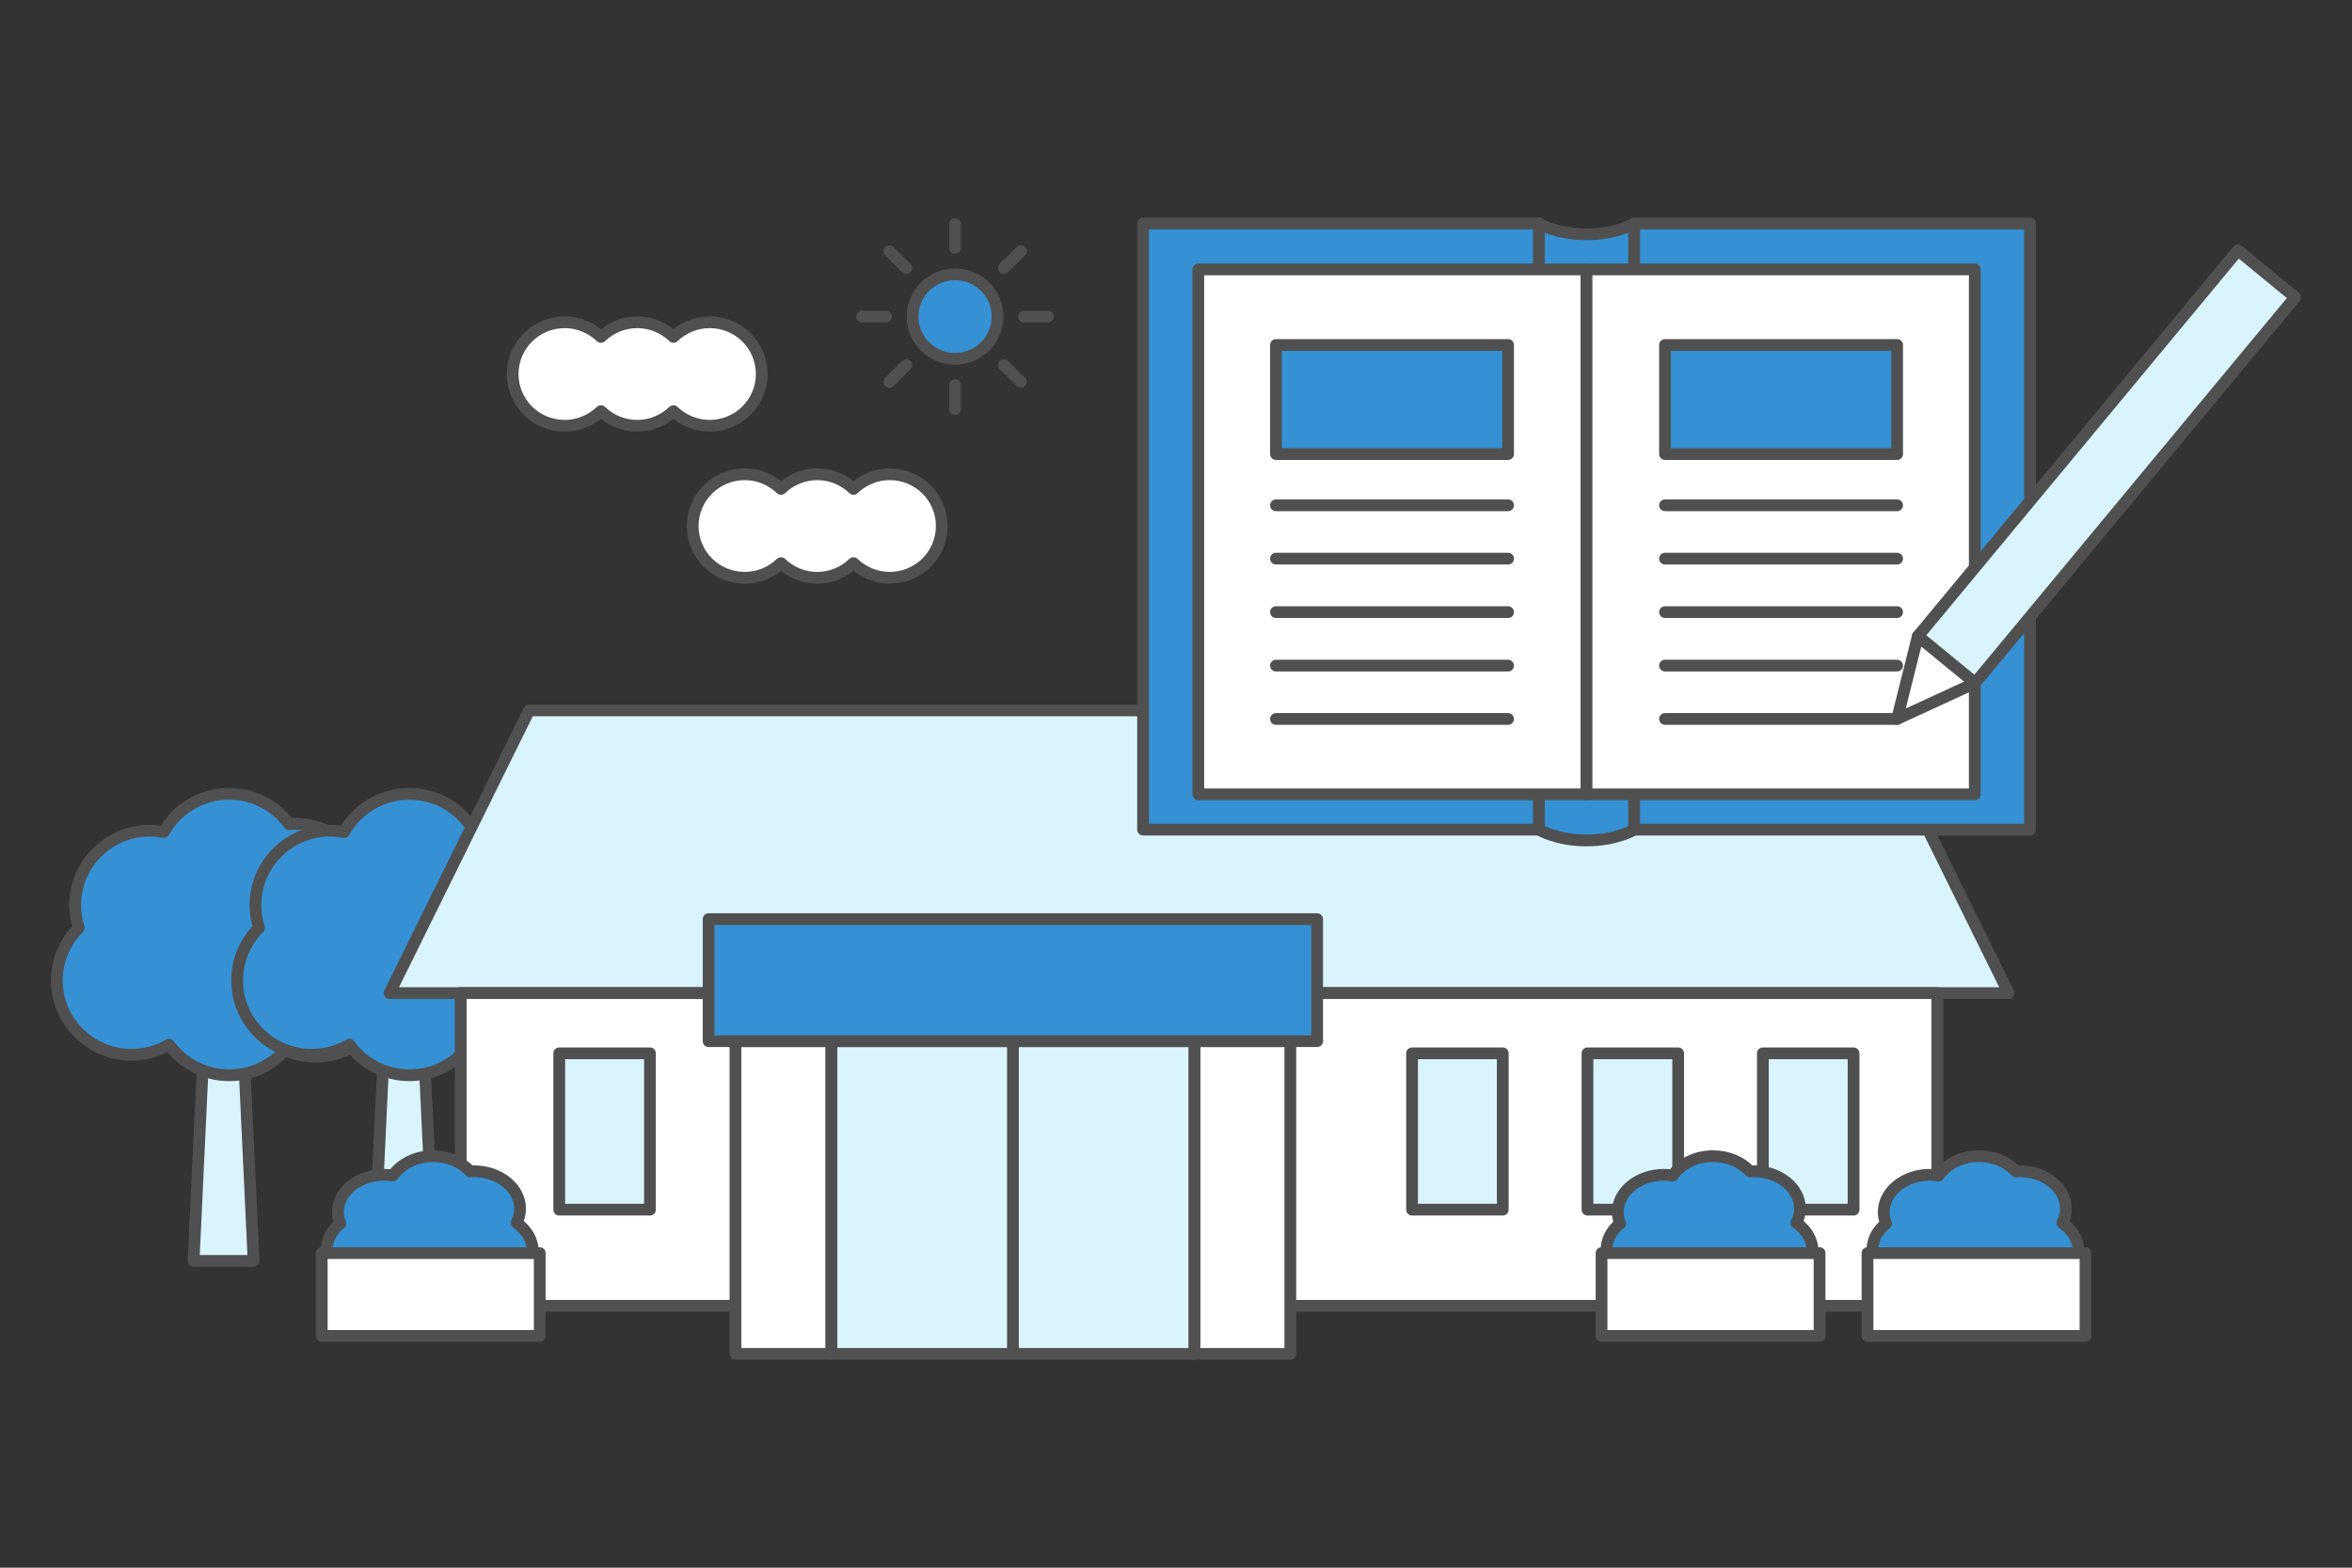 <svg width="240" height="160" viewBox="0 0 240 160" fill="none" xmlns="http://www.w3.org/2000/svg"><rect x="0" y="0" width="240" height="160" fill="#333333" stroke="none"/><g clip-path="url(#clip0_520_34104)"><path d="M25.878 128.69H19.754L20.757 107.368H24.876L25.878 128.69Z" fill="#DAF4FD" stroke="#505050" stroke-width="1.2" stroke-linecap="round" stroke-linejoin="round"/><path d="M37.178 94.51C37.53 93.634 37.733 92.677 37.733 91.666C37.733 87.475 34.319 84.078 30.105 84.078C29.902 84.078 29.699 84.092 29.496 84.105C28.114 82.232 25.878 81.019 23.372 81.019C20.513 81.019 18.02 82.582 16.72 84.914C16.259 84.833 15.785 84.779 15.297 84.779C11.083 84.779 7.669 88.176 7.669 92.367C7.669 93.176 7.805 93.957 8.035 94.699C6.653 96.073 5.799 97.96 5.799 100.063C5.799 104.254 9.214 107.651 13.427 107.651C14.823 107.651 16.123 107.273 17.248 106.627C18.63 108.513 20.865 109.74 23.399 109.74C25.662 109.74 27.694 108.743 29.089 107.179C30.038 107.597 31.081 107.84 32.192 107.84C36.406 107.84 39.82 104.443 39.82 100.252C39.82 97.96 38.79 95.912 37.178 94.51Z" fill="#3591D4"/><path d="M37.178 94.51C37.53 93.634 37.733 92.677 37.733 91.666C37.733 87.475 34.319 84.078 30.105 84.078C29.902 84.078 29.699 84.092 29.496 84.105C28.114 82.232 25.878 81.019 23.372 81.019C20.513 81.019 18.02 82.582 16.72 84.914C16.259 84.833 15.785 84.779 15.297 84.779C11.083 84.779 7.669 88.176 7.669 92.367C7.669 93.176 7.805 93.957 8.035 94.699C6.653 96.073 5.799 97.96 5.799 100.063C5.799 104.254 9.214 107.651 13.427 107.651C14.823 107.651 16.123 107.273 17.248 106.627C18.63 108.513 20.865 109.74 23.399 109.74C25.662 109.74 27.694 108.743 29.089 107.179C30.038 107.597 31.081 107.84 32.192 107.84C36.406 107.84 39.82 104.443 39.82 100.252C39.82 97.96 38.79 95.912 37.178 94.51Z" stroke="#505050" stroke-width="1.2" stroke-linecap="round" stroke-linejoin="round"/><path d="M44.291 128.69H38.153L39.156 107.368H43.275L44.291 128.69Z" fill="#DAF4FD" stroke="#505050" stroke-width="1.2" stroke-linecap="round" stroke-linejoin="round"/><path d="M55.577 94.51C55.929 93.634 56.132 92.677 56.132 91.666C56.132 87.475 52.718 84.078 48.504 84.078C48.301 84.078 48.098 84.092 47.895 84.105C46.513 82.232 44.277 81.019 41.771 81.019C38.912 81.019 36.419 82.582 35.118 84.914C34.658 84.833 34.184 84.779 33.696 84.779C29.482 84.779 26.068 88.176 26.068 92.367C26.068 93.176 26.203 93.957 26.434 94.699C25.052 96.073 24.198 97.96 24.198 100.063C24.198 104.254 27.613 107.651 31.826 107.651C33.222 107.651 34.522 107.273 35.647 106.627C37.029 108.513 39.264 109.74 41.798 109.74C44.06 109.74 46.093 108.743 47.488 107.179C48.437 107.597 49.48 107.84 50.591 107.84C54.804 107.84 58.219 104.443 58.219 100.252C58.219 97.96 57.189 95.912 55.577 94.51Z" fill="#3591D4"/><path d="M55.577 94.51C55.929 93.634 56.132 92.677 56.132 91.666C56.132 87.475 52.718 84.078 48.504 84.078C48.301 84.078 48.098 84.092 47.895 84.105C46.513 82.232 44.277 81.019 41.771 81.019C38.912 81.019 36.419 82.582 35.118 84.914C34.658 84.833 34.184 84.779 33.696 84.779C29.482 84.779 26.068 88.176 26.068 92.367C26.068 93.176 26.203 93.957 26.434 94.699C25.052 96.073 24.198 97.96 24.198 100.063C24.198 104.254 27.613 107.651 31.826 107.651C33.222 107.651 34.522 107.273 35.647 106.627C37.029 108.513 39.264 109.74 41.798 109.74C44.06 109.74 46.093 108.743 47.488 107.179C48.437 107.597 49.48 107.84 50.591 107.84C54.804 107.84 58.219 104.443 58.219 100.252C58.219 97.96 57.189 95.912 55.577 94.51Z" stroke="#505050" stroke-width="1.2" stroke-linecap="round" stroke-linejoin="round"/><path d="M204.963 101.357H39.752L53.992 72.501H190.723L204.963 101.357Z" fill="#DAF4FD" stroke="#505050" stroke-width="1.2" stroke-linecap="round" stroke-linejoin="round"/><path d="M197.687 101.357H47.014V133.272H197.687V101.357Z" fill="white" stroke="#505050" stroke-width="1.2" stroke-linecap="round" stroke-linejoin="round"/><path d="M84.841 106.263H75.046V138.178H84.841V106.263Z" fill="white" stroke="#505050" stroke-width="1.2" stroke-linecap="round" stroke-linejoin="round"/><path d="M131.665 106.263H121.87V138.178H131.665V106.263Z" fill="white" stroke="#505050" stroke-width="1.2" stroke-linecap="round" stroke-linejoin="round"/><path d="M121.87 106.263H84.841V138.178H121.87V106.263Z" fill="#DAF4FD" stroke="#505050" stroke-width="1.2" stroke-linecap="round" stroke-linejoin="round"/><path d="M153.343 107.503H144.089V123.46H153.343V107.503Z" fill="#DAF4FD" stroke="#505050" stroke-width="1.2" stroke-linecap="round" stroke-linejoin="round"/><path d="M66.321 107.503H57.067V123.46H66.321V107.503Z" fill="#DAF4FD" stroke="#505050" stroke-width="1.2" stroke-linecap="round" stroke-linejoin="round"/><path d="M171.241 107.503H161.987V123.46H171.241V107.503Z" fill="#DAF4FD" stroke="#505050" stroke-width="1.2" stroke-linecap="round" stroke-linejoin="round"/><path d="M189.138 107.503H179.885V123.46H189.138V107.503Z" fill="#DAF4FD" stroke="#505050" stroke-width="1.2" stroke-linecap="round" stroke-linejoin="round"/><path d="M134.402 93.809H72.309V106.263H134.402V93.809Z" fill="#3591D4" stroke="#505050" stroke-width="1.2" stroke-linecap="round" stroke-linejoin="round"/><path d="M103.362 106.573V137.747" stroke="#505050" stroke-width="1.2" stroke-linecap="round" stroke-linejoin="round"/><path d="M183.312 124.794C183.543 124.35 183.665 123.865 183.665 123.352C183.665 121.25 181.551 119.538 178.95 119.538C178.828 119.538 178.706 119.565 178.584 119.565C177.73 118.622 176.348 118.002 174.79 118.002C173.029 118.002 171.498 118.797 170.699 119.969C170.401 119.929 170.103 119.902 169.791 119.902C167.19 119.902 165.076 121.614 165.076 123.716C165.076 124.121 165.171 124.511 165.32 124.875C164.453 125.563 163.924 126.52 163.924 127.584C163.924 129.687 166.038 131.399 168.639 131.399C169.506 131.399 170.306 131.196 170.997 130.873C171.85 131.83 173.232 132.45 174.804 132.45C176.213 132.45 177.459 131.938 178.313 131.156C178.896 131.372 179.546 131.493 180.237 131.493C182.838 131.493 184.952 129.781 184.952 127.679C184.952 126.52 184.301 125.509 183.312 124.808V124.794Z" fill="#3591D4"/><path d="M183.312 124.794C183.543 124.35 183.665 123.865 183.665 123.352C183.665 121.25 181.551 119.538 178.95 119.538C178.828 119.538 178.706 119.565 178.584 119.565C177.73 118.622 176.348 118.002 174.79 118.002C173.029 118.002 171.498 118.797 170.699 119.969C170.401 119.929 170.103 119.902 169.791 119.902C167.19 119.902 165.076 121.614 165.076 123.716C165.076 124.121 165.171 124.511 165.32 124.875C164.453 125.563 163.924 126.52 163.924 127.584C163.924 129.687 166.038 131.399 168.639 131.399C169.506 131.399 170.306 131.196 170.997 130.873C171.85 131.83 173.232 132.45 174.804 132.45C176.213 132.45 177.459 131.938 178.313 131.156C178.896 131.372 179.546 131.493 180.237 131.493C182.838 131.493 184.952 129.781 184.952 127.679C184.952 126.52 184.301 125.509 183.312 124.808V124.794Z" stroke="#505050" stroke-width="1.2" stroke-linecap="round" stroke-linejoin="round"/><path d="M185.67 127.894H163.423V136.345H185.67V127.894Z" fill="white" stroke="#505050" stroke-width="1.2" stroke-linecap="round" stroke-linejoin="round"/><path d="M52.718 124.794C52.948 124.35 53.07 123.865 53.07 123.352C53.07 121.25 50.957 119.538 48.355 119.538C48.233 119.538 48.111 119.565 47.989 119.565C47.136 118.622 45.754 118.002 44.196 118.002C42.435 118.002 40.904 118.797 40.104 119.969C39.806 119.929 39.508 119.902 39.197 119.902C36.595 119.902 34.482 121.614 34.482 123.716C34.482 124.121 34.577 124.511 34.725 124.875C33.858 125.563 33.33 126.52 33.33 127.584C33.33 129.687 35.444 131.399 38.045 131.399C38.912 131.399 39.711 131.196 40.402 130.873C41.256 131.83 42.638 132.45 44.209 132.45C45.618 132.45 46.865 131.938 47.718 131.156C48.301 131.372 48.952 131.493 49.642 131.493C52.244 131.493 54.357 129.781 54.357 127.679C54.357 126.52 53.707 125.509 52.718 124.808V124.794Z" fill="#3591D4"/><path d="M52.718 124.794C52.948 124.35 53.07 123.865 53.07 123.352C53.07 121.25 50.957 119.538 48.355 119.538C48.233 119.538 48.111 119.565 47.989 119.565C47.136 118.622 45.754 118.002 44.196 118.002C42.435 118.002 40.904 118.797 40.104 119.969C39.806 119.929 39.508 119.902 39.197 119.902C36.595 119.902 34.482 121.614 34.482 123.716C34.482 124.121 34.577 124.511 34.725 124.875C33.858 125.563 33.33 126.52 33.33 127.584C33.33 129.687 35.444 131.399 38.045 131.399C38.912 131.399 39.711 131.196 40.402 130.873C41.256 131.83 42.638 132.45 44.209 132.45C45.618 132.45 46.865 131.938 47.718 131.156C48.301 131.372 48.952 131.493 49.642 131.493C52.244 131.493 54.357 129.781 54.357 127.679C54.357 126.52 53.707 125.509 52.718 124.808V124.794Z" stroke="#505050" stroke-width="1.2" stroke-linecap="round" stroke-linejoin="round"/><path d="M55.075 127.894H32.829V136.345H55.075V127.894Z" fill="white" stroke="#505050" stroke-width="1.2" stroke-linecap="round" stroke-linejoin="round"/><path d="M210.45 124.794C210.68 124.35 210.802 123.865 210.802 123.352C210.802 121.25 208.689 119.538 206.087 119.538C205.965 119.538 205.844 119.565 205.722 119.565C204.868 118.622 203.486 118.002 201.928 118.002C200.167 118.002 198.636 118.797 197.836 119.969C197.538 119.929 197.24 119.902 196.929 119.902C194.327 119.902 192.214 121.614 192.214 123.716C192.214 124.121 192.309 124.511 192.458 124.875C191.59 125.563 191.062 126.52 191.062 127.584C191.062 129.687 193.176 131.399 195.777 131.399C196.644 131.399 197.443 131.196 198.134 130.873C198.988 131.83 200.37 132.45 201.942 132.45C203.351 132.45 204.597 131.938 205.451 131.156C206.033 131.372 206.684 131.493 207.375 131.493C209.976 131.493 212.089 129.781 212.089 127.679C212.089 126.52 211.439 125.509 210.45 124.808V124.794Z" fill="#3591D4"/><path d="M210.45 124.794C210.68 124.35 210.802 123.865 210.802 123.352C210.802 121.25 208.689 119.538 206.087 119.538C205.965 119.538 205.844 119.565 205.722 119.565C204.868 118.622 203.486 118.002 201.928 118.002C200.167 118.002 198.636 118.797 197.836 119.969C197.538 119.929 197.24 119.902 196.929 119.902C194.327 119.902 192.214 121.614 192.214 123.716C192.214 124.121 192.309 124.511 192.458 124.875C191.59 125.563 191.062 126.52 191.062 127.584C191.062 129.687 193.176 131.399 195.777 131.399C196.644 131.399 197.443 131.196 198.134 130.873C198.988 131.83 200.37 132.45 201.942 132.45C203.351 132.45 204.597 131.938 205.451 131.156C206.033 131.372 206.684 131.493 207.375 131.493C209.976 131.493 212.089 129.781 212.089 127.679C212.089 126.52 211.439 125.509 210.45 124.808V124.794Z" stroke="#505050" stroke-width="1.2" stroke-linecap="round" stroke-linejoin="round"/><path d="M212.808 127.894H190.561V136.345H212.808V127.894Z" fill="white" stroke="#505050" stroke-width="1.2" stroke-linecap="round" stroke-linejoin="round"/><path d="M166.756 22.809V84.671C166.756 84.671 164.968 85.776 161.892 85.776C158.817 85.776 157.028 84.671 157.028 84.671V22.809C157.028 22.809 158.817 23.914 161.892 23.914C164.968 23.914 166.756 22.809 166.756 22.809Z" fill="#3591D4" stroke="#505050" stroke-width="1.2" stroke-linecap="round" stroke-linejoin="round"/><path d="M157.028 22.809H116.64V84.671H157.028V22.809Z" fill="#3591D4" stroke="#505050" stroke-width="1.2" stroke-linecap="round" stroke-linejoin="round"/><path d="M207.144 22.809H166.756V84.671H207.144V22.809Z" fill="#3591D4" stroke="#505050" stroke-width="1.2" stroke-linecap="round" stroke-linejoin="round"/><path d="M161.892 27.499H122.276V81.073H161.892V27.499Z" fill="white" stroke="#505050" stroke-width="1.2" stroke-linecap="round" stroke-linejoin="round"/><path d="M201.508 27.499H161.892V81.073H201.508V27.499Z" fill="white" stroke="#505050" stroke-width="1.2" stroke-linecap="round" stroke-linejoin="round"/><path d="M153.885 35.208H130.202V46.341H153.885V35.208Z" fill="#3591D4" stroke="#505050" stroke-width="1.2" stroke-linecap="round" stroke-linejoin="round"/><path d="M130.202 51.57H153.885" stroke="#505050" stroke-width="1.2" stroke-linecap="round" stroke-linejoin="round"/><path d="M130.202 57.015H153.885" stroke="#505050" stroke-width="1.2" stroke-linecap="round" stroke-linejoin="round"/><path d="M130.202 62.474H153.885" stroke="#505050" stroke-width="1.2" stroke-linecap="round" stroke-linejoin="round"/><path d="M130.202 67.932H153.885" stroke="#505050" stroke-width="1.2" stroke-linecap="round" stroke-linejoin="round"/><path d="M130.202 73.377H153.885" stroke="#505050" stroke-width="1.2" stroke-linecap="round" stroke-linejoin="round"/><path d="M193.582 35.208H169.899V46.341H193.582V35.208Z" fill="#3591D4" stroke="#505050" stroke-width="1.2" stroke-linecap="round" stroke-linejoin="round"/><path d="M169.899 51.57H193.582" stroke="#505050" stroke-width="1.2" stroke-linecap="round" stroke-linejoin="round"/><path d="M169.899 57.015H193.582" stroke="#505050" stroke-width="1.2" stroke-linecap="round" stroke-linejoin="round"/><path d="M169.899 62.474H193.582" stroke="#505050" stroke-width="1.2" stroke-linecap="round" stroke-linejoin="round"/><path d="M169.899 67.932H193.582" stroke="#505050" stroke-width="1.2" stroke-linecap="round" stroke-linejoin="round"/><path d="M169.899 73.377H193.582" stroke="#505050" stroke-width="1.2" stroke-linecap="round" stroke-linejoin="round"/><path d="M228.367 25.553L195.702 64.93L201.533 69.717L234.198 30.34L228.367 25.553Z" fill="#DAF4FD" stroke="#505050" stroke-width="1.2" stroke-linecap="round" stroke-linejoin="round"/><path d="M201.535 69.711L193.582 73.377L195.696 64.927L201.535 69.711Z" fill="white" stroke="#505050" stroke-width="1.2" stroke-linecap="round" stroke-linejoin="round"/><path d="M90.789 48.403C89.353 48.403 88.052 48.982 87.091 49.899C86.129 48.982 84.841 48.403 83.392 48.403C81.942 48.403 80.655 48.982 79.693 49.899C78.731 48.982 77.444 48.403 75.994 48.403C73.068 48.403 70.683 50.761 70.683 53.686C70.683 56.611 73.054 58.969 75.994 58.969C77.43 58.969 78.731 58.39 79.693 57.473C80.655 58.39 81.942 58.969 83.392 58.969C84.841 58.969 86.129 58.39 87.091 57.473C88.052 58.39 89.34 58.969 90.789 58.969C93.716 58.969 96.1 56.611 96.1 53.686C96.1 50.761 93.729 48.403 90.789 48.403Z" fill="white"/><path d="M90.789 48.403C89.353 48.403 88.052 48.982 87.091 49.899C86.129 48.982 84.841 48.403 83.392 48.403C81.942 48.403 80.655 48.982 79.693 49.899C78.731 48.982 77.444 48.403 75.994 48.403C73.068 48.403 70.683 50.761 70.683 53.686C70.683 56.611 73.054 58.969 75.994 58.969C77.43 58.969 78.731 58.39 79.693 57.473C80.655 58.39 81.942 58.969 83.392 58.969C84.841 58.969 86.129 58.39 87.091 57.473C88.052 58.39 89.34 58.969 90.789 58.969C93.716 58.969 96.1 56.611 96.1 53.686C96.1 50.761 93.729 48.403 90.789 48.403Z" stroke="#505050" stroke-width="1.2" stroke-linecap="round" stroke-linejoin="round"/><path d="M72.418 32.89C70.981 32.89 69.681 33.469 68.719 34.386C67.757 33.469 66.47 32.89 65.02 32.89C63.57 32.89 62.283 33.469 61.321 34.386C60.359 33.469 59.072 32.89 57.623 32.89C54.696 32.89 52.312 35.249 52.312 38.173C52.312 41.098 54.682 43.456 57.623 43.456C59.059 43.456 60.359 42.877 61.321 41.961C62.283 42.877 63.57 43.456 65.02 43.456C66.47 43.456 67.757 42.877 68.719 41.961C69.681 42.877 70.968 43.456 72.418 43.456C75.344 43.456 77.729 41.098 77.729 38.173C77.729 35.249 75.358 32.89 72.418 32.89Z" fill="white"/><path d="M72.418 32.89C70.981 32.89 69.681 33.469 68.719 34.386C67.757 33.469 66.47 32.89 65.02 32.89C63.57 32.89 62.283 33.469 61.321 34.386C60.359 33.469 59.072 32.89 57.623 32.89C54.696 32.89 52.312 35.249 52.312 38.173C52.312 41.098 54.682 43.456 57.623 43.456C59.059 43.456 60.359 42.877 61.321 41.961C62.283 42.877 63.57 43.456 65.02 43.456C66.47 43.456 67.757 42.877 68.719 41.961C69.681 42.877 70.968 43.456 72.418 43.456C75.344 43.456 77.729 41.098 77.729 38.173C77.729 35.249 75.358 32.89 72.418 32.89Z" stroke="#505050" stroke-width="1.2" stroke-linecap="round" stroke-linejoin="round"/><path d="M97.455 36.623C99.85 36.623 101.791 34.692 101.791 32.31C101.791 29.928 99.85 27.998 97.455 27.998C95.061 27.998 93.12 29.928 93.12 32.31C93.12 34.692 95.061 36.623 97.455 36.623Z" fill="#3591D4" stroke="#505050" stroke-width="1.2" stroke-linecap="round" stroke-linejoin="round"/><path d="M97.455 25.302V22.876" stroke="#505050" stroke-width="1.2" stroke-linecap="round" stroke-linejoin="round"/><path d="M97.455 41.731V39.305" stroke="#505050" stroke-width="1.2" stroke-linecap="round" stroke-linejoin="round"/><path d="M102.428 27.351L104.162 25.639" stroke="#505050" stroke-width="1.2" stroke-linecap="round" stroke-linejoin="round"/><path d="M90.762 38.968L92.483 37.257" stroke="#505050" stroke-width="1.2" stroke-linecap="round" stroke-linejoin="round"/><path d="M104.487 32.31H106.926" stroke="#505050" stroke-width="1.2" stroke-linecap="round" stroke-linejoin="round"/><path d="M87.985 32.31H90.424" stroke="#505050" stroke-width="1.2" stroke-linecap="round" stroke-linejoin="round"/><path d="M102.428 37.257L104.162 38.968" stroke="#505050" stroke-width="1.2" stroke-linecap="round" stroke-linejoin="round"/><path d="M90.762 25.639L92.483 27.351" stroke="#505050" stroke-width="1.2" stroke-linecap="round" stroke-linejoin="round"/></g><defs><clipPath id="clip0_520_34104"><rect width="230" height="117" fill="white" transform="translate(5 22)"/></clipPath></defs></svg>